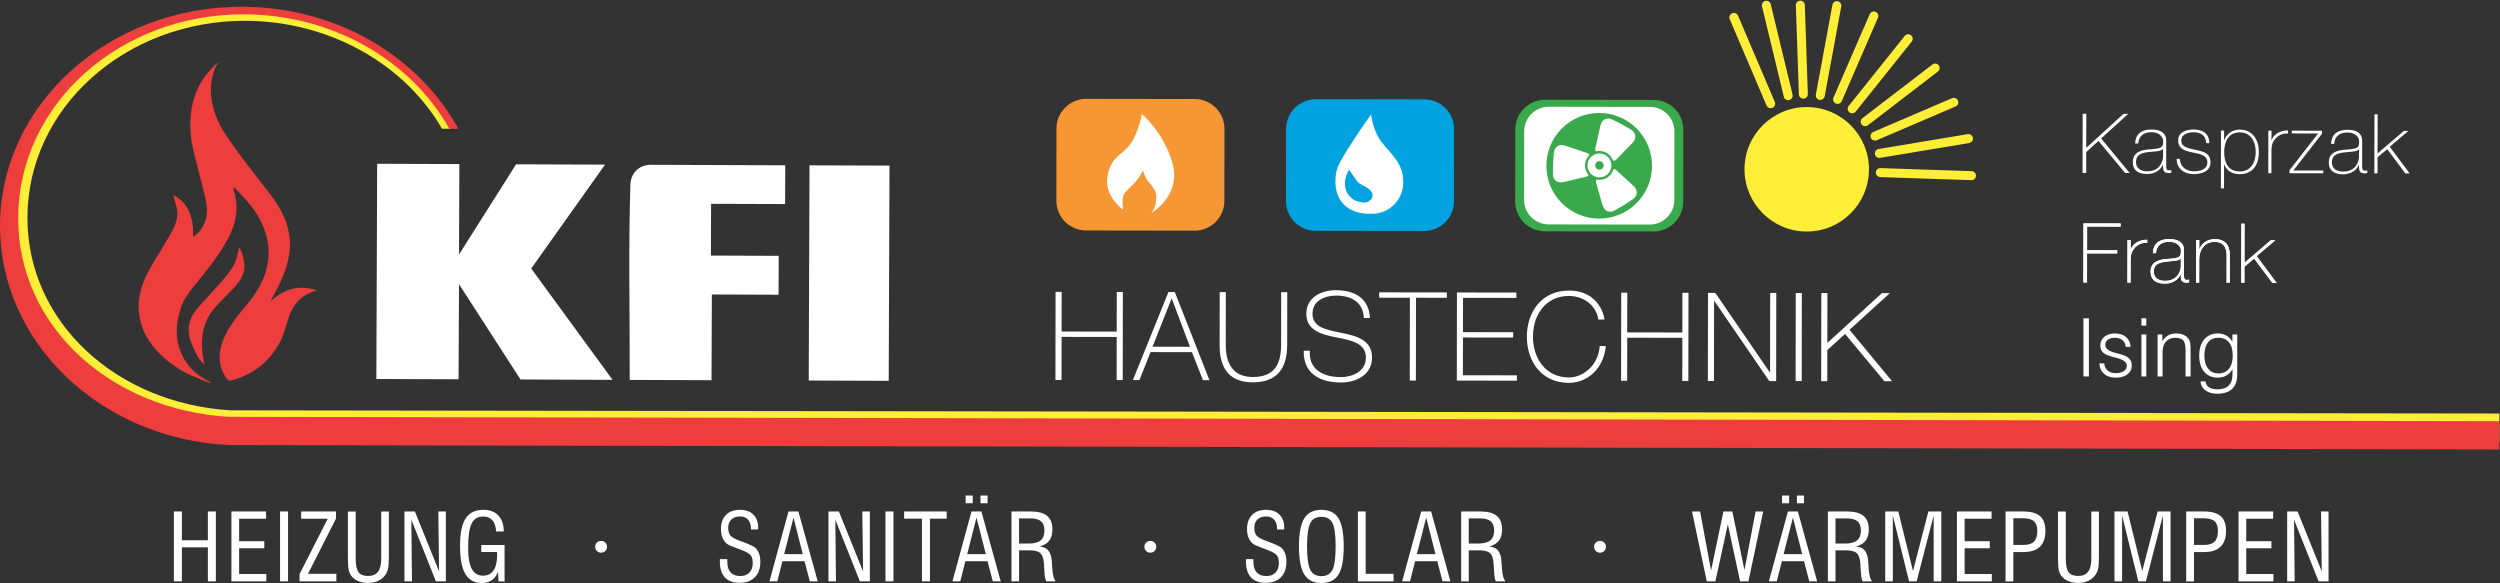 <?xml version="1.0" encoding="utf-8"?>
<!-- Generator: $$$/GeneralStr/196=Adobe Illustrator 27.6.0, SVG Export Plug-In . SVG Version: 6.00 Build 0)  -->
<svg version="1.1" id="Ebene_1" xmlns="http://www.w3.org/2000/svg" xmlns:xlink="http://www.w3.org/1999/xlink" x="0px" y="0px"
	 viewBox="0 0 7757.2 1809" style="enable-background:new 0 0 7757.2 1809;" xml:space="preserve">
<rect x="0" y="0" width="7757.2" height="1809" fill="#333333" stroke="none"/>
<style type="text/css">
	.st0{fill:#FFFFFF;}
	.st1{fill:#FFEE37;}
	.st2{fill:#ED3D3D;}
	.st3{fill:#F79734;}
	.st4{fill:#00A3E0;}
	.st5{fill:#3AA94C;}
	.st6{fill:none;stroke:#3AA94C;stroke-width:7.682;stroke-miterlimit:10;}
	.st7{fill:none;stroke:#3AA94C;stroke-width:7.682;}
</style>
<path class="st0" d="M4946.3,1696.6c0-5.1,1.7-9.5,5.2-13s7.8-5.2,13-5.2s9.7,1.7,13.2,5.2s5.3,7.8,5.3,13s-1.8,9.5-5.4,13.1
	s-7.9,5.3-13,5.3c-5,0-9.4-1.8-12.9-5.3C4948,1706.2,4946.3,1701.8,4946.3,1696.6 M3551,1696.6c0-5.1,1.7-9.5,5.2-13s7.8-5.2,13-5.2
	s9.7,1.7,13.2,5.2s5.3,7.8,5.3,13s-1.8,9.5-5.4,13.1c-3.6,3.6-7.9,5.3-13,5.3c-5,0-9.4-1.8-12.9-5.3
	C3552.7,1706.2,3551,1701.8,3551,1696.6z M1846.8,1696.6c0-5.1,1.7-9.5,5.2-13s7.8-5.2,13-5.2s9.7,1.7,13.2,5.2s5.3,7.8,5.3,13
	s-1.8,9.5-5.4,13.1s-7.9,5.3-13,5.3c-5,0-9.4-1.8-12.9-5.3C1848.6,1706.2,1846.8,1701.8,1846.8,1696.6z M7096.8,1803.8v-216.7h32.3
	l75.1,185.9l-2.3-185.9h23.3v216.7h-30.9l-76.2-191.4l2,191.4H7096.8z M6945.9,1803.8v-216.7h107.5v22.5h-83.6v69.7h78.1v21.9h-78.1
	v79.8h84.4v22.8L6945.9,1803.8L6945.9,1803.8z M6783.5,1803.8v-216.7h55.6c23.6,0,40.9,4.9,51.7,14.6c10.9,9.7,16.3,25,16.3,46
	c0,21.5-5.7,37.7-17,48.7c-11.4,11-28,16.5-50.1,16.5h-32.3v91.1h-24.2V1803.8z M6807.7,1690.9h31.7c14.6,0,25.4-3.5,32.3-10.5
	s10.3-18,10.3-33c0-13.8-3.5-23.8-10.4-30s-18.2-9.3-33.7-9.3h-30.2L6807.7,1690.9L6807.7,1690.9z M6711.3,1803.8v-204.3
	l-52.7,204.3H6635l-50.4-204.3v204.3H6561v-216.7h40.6l45.6,184.8l47.7-184.8h40.1v216.7H6711.3z M6385.7,1587.2h24.2V1733
	c0,20.3,2.9,34.3,8.6,42.3c5.8,7.9,15.6,11.9,29.5,11.9c14.1,0,24.4-4.4,31.1-13.1s10-22.4,10-41.1v-145.8h23.6v141.4
	c0,18.3-1,31.2-3.1,38.8c-2.1,7.5-5.6,14.2-10.4,20c-5.9,7-13.2,12.3-21.9,15.9c-8.7,3.6-18.5,5.4-29.6,5.4c-11.3,0-21.5-2-30.5-5.9
	s-16.1-9.4-21.4-16.6c-3.7-4.9-6.2-11.1-7.8-18.8c-1.5-7.7-2.3-20.6-2.3-38.9L6385.7,1587.2L6385.7,1587.2z M6223,1803.8v-216.7
	h55.6c23.6,0,40.9,4.9,51.7,14.6c10.9,9.7,16.3,25,16.3,46c0,21.5-5.7,37.7-17,48.7c-11.4,11-28,16.5-50.1,16.5h-32.3v91.1H6223
	V1803.8z M6247.2,1690.9h31.7c14.6,0,25.4-3.5,32.3-10.5s10.3-18,10.3-33c0-13.8-3.5-23.8-10.4-30s-18.2-9.3-33.7-9.3h-30.2
	L6247.2,1690.9L6247.2,1690.9z M6072.1,1803.8v-216.7h107.5v22.5H6096v69.7h78.1v21.9H6096v79.8h84.4v22.8L6072.1,1803.8
	L6072.1,1803.8z M5999.9,1803.8v-204.3l-52.7,204.3h-23.6l-50.4-204.3v204.3h-23.6v-216.7h40.6l45.6,184.8l47.7-184.8h40.1v216.7
	H5999.9z M5671.7,1803.8v-216.7h60.8c22.4,0,39,4.6,49.9,13.7s16.3,23.1,16.3,41.9c0,14.6-3.3,26.1-9.8,34.8
	c-6.6,8.7-16.7,14.7-30.4,18.2c12,1,21,4.9,27,11.7c6,6.7,9.7,17.2,11,31.4c0.4,5.2,1,12.5,1.5,21.8c1.5,23.6,5.3,38,11.4,43.2h-30
	c-3-5-4.9-16.8-5.8-35.3c-0.5-9.3-0.9-16.7-1.4-22.1c-1.3-14.9-5.2-25.1-11.6-30.6s-17.9-8.2-34.5-8.2h-30.8v96.2H5671.7z
	 M5695.4,1686.6h29.4c17,0,29.4-3.3,37.4-9.8c7.9-6.5,11.9-16.7,11.9-30.4c0-13.2-3.5-22.9-10.6-28.9c-7-6-18.4-9-34.1-9h-34.1v78.1
	L5695.4,1686.6L5695.4,1686.6z M5529.5,1561.5v-23.9h21.9v23.9H5529.5z M5575.6,1561.5v-23.9h21.9v23.9H5575.6z M5488.6,1803.8
	l59.1-216.7h30.8l59.9,216.7H5614l-16.4-62.5h-68.7l-15.8,62.5H5488.6z M5534.3,1719.4h57.7l-28.8-113.5L5534.3,1719.4z
	 M5295.9,1803.8l-45.8-216.7h25.1l34,183.2l38.4-183.2h27.7l37.5,181.8l34.5-181.8h23.7l-45.8,216.7h-25.9l-38-176.9l-38.6,176.9
	H5295.9z M4533.8,1803.8v-216.7h60.8c22.4,0,39,4.6,49.9,13.7s16.3,23.1,16.3,41.9c0,14.6-3.3,26.1-9.8,34.8
	c-6.6,8.7-16.7,14.7-30.4,18.2c12,1,21,4.9,27,11.7c6,6.7,9.7,17.2,11,31.4c0.4,5.2,1,12.5,1.5,21.8c1.5,23.6,5.3,38,11.4,43.2h-30
	c-3-5-4.9-16.8-5.8-35.3c-0.5-9.3-0.9-16.7-1.4-22.1c-1.3-14.9-5.2-25.1-11.6-30.6s-17.9-8.2-34.5-8.2h-30.8v96.2H4533.8z
	 M4557.4,1686.6h29.4c17,0,29.4-3.3,37.4-9.8c7.9-6.5,11.9-16.7,11.9-30.4c0-13.2-3.5-22.9-10.6-28.9c-7-6-18.4-9-34.1-9h-34.1v78.1
	L4557.4,1686.6L4557.4,1686.6z M4350.7,1803.8l59.1-216.7h30.8l59.9,216.7H4476l-16.4-62.5h-68.7l-15.8,62.5H4350.7z M4396.4,1719.4
	h57.7l-28.8-113.5L4396.4,1719.4z M4213.4,1803.8v-216.7h24.2v193.4h86.4v23.3L4213.4,1803.8L4213.4,1803.8z M4030.5,1695.5
	c0-40.3,5.5-69.3,16.4-87s28.6-26.5,53.1-26.5c24.6,0,42.4,8.7,53.2,26.2c10.8,17.5,16.2,46.6,16.2,87.3c0,40.7-5.4,69.8-16.2,87.3
	c-10.8,17.5-28.5,26.2-53.3,26.2c-24.3,0-42-8.9-53-26.8C4036,1764.5,4030.5,1735.6,4030.5,1695.5z M4055.6,1695.5
	c0,34.8,3.3,58.9,9.9,72.2c6.6,13.3,18.1,20,34.4,20c16.5,0,28-6.5,34.6-19.5c6.5-13,9.8-37.2,9.8-72.7c0-35.4-3.3-59.6-9.8-72.5
	s-18.1-19.4-34.6-19.4c-16.3,0-27.8,6.6-34.4,19.9C4058.9,1636.8,4055.6,1660.8,4055.6,1695.5z M3866,1735h23.1v7.7
	c0,14.8,3.4,25.9,10.2,33.4s16.9,11.3,30.2,11.3c12,0,21.4-3.6,28.3-10.9c6.9-7.2,10.3-17.2,10.3-29.9c0-10.1-2.1-17.9-6.2-23.4
	c-4.2-5.5-13.6-11-28.3-16.5c-3.5-1.3-8.3-3.2-14.6-5.5c-17.6-6.4-28.2-11.2-31.8-14.4c-6-5.4-10.5-11.7-13.4-19.1
	c-2.9-7.3-4.4-15.9-4.4-25.7c0-18.8,5.2-33.6,15.6-44.2c10.4-10.6,24.9-15.9,43.5-15.9c17.6,0,31.5,4.9,41.4,14.8
	c10,9.8,15,23.4,15,40.8c0,0.5,0,1.4-0.1,2.7c-0.1,1.2-0.1,2.2-0.1,2.7h-22.2v-2.3c0-12.2-3-21.6-8.9-28.2c-6-6.6-14.4-9.9-25.3-9.9
	c-11.3,0-20.2,3.2-26.7,9.5s-9.7,14.8-9.7,25.6c0,10.2,2.2,18.1,6.6,23.7c4.4,5.6,14,11.1,28.9,16.6c1.8,0.6,4.4,1.6,7.9,2.9
	c22.6,8.4,36.1,14.6,40.5,18.7c5.3,4.9,9.3,11,11.9,18.2c2.6,7.1,3.9,15.7,3.9,25.6c0,20.5-5.7,36.5-17,48
	c-11.4,11.4-27.2,17.1-47.4,17.1s-35.4-5.6-45.7-16.9c-10.3-11.2-15.5-27.8-15.5-49.7c0-0.8,0-2,0.1-3.6
	C3866,1736.9,3866,1735.7,3866,1735z M3138.5,1803.8v-216.7h60.8c22.4,0,39,4.6,49.9,13.7s16.3,23.1,16.3,41.9
	c0,14.6-3.3,26.1-9.8,34.8c-6.6,8.7-16.7,14.7-30.4,18.2c12,1,21,4.9,27,11.7c6,6.7,9.7,17.2,11,31.4c0.4,5.2,1,12.5,1.5,21.8
	c1.5,23.6,5.3,38,11.4,43.2h-30c-3-5-4.9-16.8-5.8-35.3c-0.5-9.3-0.9-16.7-1.4-22.1c-1.3-14.9-5.2-25.1-11.6-30.6
	c-6.4-5.5-17.9-8.2-34.5-8.2h-30.8v96.2H3138.5z M3162.1,1686.6h29.4c17,0,29.4-3.3,37.4-9.8c7.9-6.5,11.9-16.7,11.9-30.4
	c0-13.2-3.5-22.9-10.6-28.9c-7-6-18.4-9-34.1-9H3162v78.1L3162.1,1686.6L3162.1,1686.6z M2996.3,1561.5v-23.9h21.9v23.9H2996.3z
	 M3042.4,1561.5v-23.9h21.9v23.9H3042.4z M2955.3,1803.8l59.1-216.7h30.8l59.9,216.7h-24.5l-16.4-62.5h-68.7l-15.8,62.5H2955.3z
	 M3001.1,1719.4h57.7l-28.8-113.5L3001.1,1719.4z M2860.7,1803.8v-194.5h-55.3v-22.2h132v22.2h-51.9v194.5H2860.7z M2747.5,1803.8
	v-216.7h24.8v216.7H2747.5z M2570.6,1803.8v-216.7h32.3L2678,1773l-2.3-185.9h23.3v216.7h-30.9l-76.2-191.4l2,191.4L2570.6,1803.8
	L2570.6,1803.8z M2387.5,1803.8l59.1-216.7h30.8l59.9,216.7h-24.5l-16.4-62.5h-68.7l-15.8,62.5H2387.5z M2433.2,1719.4h57.7
	l-28.8-113.5L2433.2,1719.4z M2233.6,1735h23.1v7.7c0,14.8,3.4,25.9,10.2,33.4s16.9,11.3,30.2,11.3c12,0,21.4-3.6,28.3-10.9
	c6.9-7.2,10.3-17.2,10.3-29.9c0-10.1-2.1-17.9-6.2-23.4c-4.2-5.5-13.6-11-28.3-16.5c-3.5-1.3-8.3-3.2-14.6-5.5
	c-17.6-6.4-28.2-11.2-31.8-14.4c-6-5.4-10.5-11.7-13.4-19.1c-2.9-7.3-4.4-15.9-4.4-25.7c0-18.8,5.2-33.6,15.6-44.2
	c10.4-10.6,24.9-15.9,43.5-15.9c17.6,0,31.5,4.9,41.4,14.8c10,9.8,15,23.4,15,40.8c0,0.5,0,1.4-0.1,2.7c-0.1,1.2-0.1,2.2-0.1,2.7
	h-22.2v-2.3c0-12.2-3-21.6-8.9-28.2c-6-6.6-14.4-9.9-25.3-9.9c-11.3,0-20.2,3.2-26.7,9.5s-9.7,14.8-9.7,25.6
	c0,10.2,2.2,18.1,6.6,23.7c4.4,5.6,14,11.1,28.9,16.6c1.8,0.6,4.4,1.6,7.9,2.9c22.6,8.4,36.1,14.6,40.5,18.7
	c5.3,4.9,9.3,11,11.9,18.2c2.6,7.1,3.9,15.7,3.9,25.6c0,20.5-5.7,36.5-17,48c-11.4,11.4-27.2,17.1-47.4,17.1s-35.4-5.6-45.7-16.9
	c-10.3-11.2-15.5-27.8-15.5-49.7c0-0.8,0-2,0.1-3.6C2233.6,1736.9,2233.6,1735.7,2233.6,1735z M1546.7,1803.8l-1.4-30
	c-3.9,11.3-10.2,20-18.8,26.1c-8.6,6.1-18.9,9.1-31,9.1c-23.3,0-40.5-9.3-51.5-27.9s-16.5-47.6-16.5-87.1c0-39.3,5.8-67.8,17.4-85.5
	s30.1-26.6,55.6-26.6c19.6,0,34.9,5.9,45.9,17.7c11,11.8,16.6,28.2,16.8,49.5h-23.9c-0.5-14.8-4.2-26.2-11.1-34.3
	c-6.9-8.1-16.6-12.1-29-12.1c-16.8,0-28.8,7.3-35.9,22.1c-7.2,14.7-10.7,40.1-10.7,76.2c0,29,3.8,50.4,11.4,64.4
	c7.6,13.9,19.3,20.9,34.9,20.9c14.2,0,25-5.4,32.4-16.3s11.2-26.7,11.2-47.4c0-2.5,0-4.5,0-5.8c0-1.4-0.2-2.7-0.4-3.9h-48.8V1691
	h72.3v113h-18.9V1803.8z M1255,1803.8v-216.7h32.3l75.1,185.9l-2.3-185.9h23.3v216.7h-30.9l-76.2-191.4l2,191.4H1255z
	 M1079.5,1587.2h24.2V1733c0,20.3,2.9,34.3,8.6,42.3c5.8,7.9,15.6,11.9,29.5,11.9c14.1,0,24.4-4.4,31.1-13.1s10-22.4,10-41.1v-145.8
	h23.6v141.4c0,18.3-1,31.2-3.1,38.8c-2.1,7.5-5.6,14.2-10.4,20c-5.9,7-13.2,12.3-21.9,15.9c-8.7,3.6-18.5,5.4-29.6,5.4
	c-11.3,0-21.5-2-30.5-5.9s-16.1-9.4-21.4-16.6c-3.7-4.9-6.2-11.1-7.8-18.8c-1.5-7.7-2.3-20.6-2.3-38.9L1079.5,1587.2L1079.5,1587.2z
	 M929.5,1803.8v-22.5l87.4-171.7h-82.5v-22.5h108.1v22.2l-86.8,171.1h88v23.3L929.5,1803.8L929.5,1803.8z M869,1803.8v-216.7h24.8
	v216.7H869z M718.1,1803.8v-216.7h107.5v22.5H742v69.7h78.1v21.9H742v79.8h84.4v22.8L718.1,1803.8L718.1,1803.8z M539.5,1803.8
	v-216.7h24.8v89.3H645v-89.3h24.8v216.7H645v-105.5h-80.7v105.5H539.5z"/>
<path class="st1" d="M85.1,675c0.5-339.4,303-611,675.7-610.4c262.7,0.4,496,136,610.8,334.8h27.1
	C1278.8,187.6,1035.9,42.4,755.5,42C355.8,41.4,31.2,335.1,30.7,698c-0.5,349.4,299.5,635.5,678.7,656.8v6.9l7045.7,9.9l0.1-88.5
	l-7039.8-9.9l0,0C363.1,1252.2,84.6,1001.1,85.1,675z"/>
<path class="st2" d="M56.4,676.5C56.9,325,370.4,43.8,756.6,44.4c275.9,0.4,520.4,144.7,637.5,355.1h28
	c-122.5-223.9-376.7-378.2-671-378.6C336.9,20.3,0.6,324.5,0,700.3c-0.5,363.7,313.6,661.3,709.4,680.6l0,0l7045.7,13.7l0.1-87.6
	l-7045.6-13.7l0,0C344.5,1271.6,55.9,1014.1,56.4,676.5z"/>
<path class="st2" d="M538,605.4c48.9,23.9,64.1,77.9,61,127.5c1.2,0.2,2.3,0.4,3.4,0.6c5.1-4.8,10.6-9.2,15.2-14.4
	c24.7-28.1,28.5-61.4,21.2-96.1c-7.3-34.8-17.1-69.1-25.7-103.7c-9.5-38.3-20.7-76.3-22.4-116c-3.5-81.6,20.7-152.4,83.4-207.6
	c1.1-1,6.5-4.7,4.1-2.4c-17.6,20.1-28.4,71.5-22.3,112.1c6.3,41.7,21.8,79.2,44.9,113.5c24.8,36.9,51.8,72.4,78.6,108
	C811.1,569,847,608,872.2,654.8c25.7,47.8,34.4,97.5,22.1,151.2c-9.8,42.4-28.1,80.8-49.6,118.1c-1.7,3-3.4,6-4.5,10.2
	c41.5-37.6,88.1-52.7,143-32.9c-5.5,1.7-11.1,3-16.4,5.1c-35.7,13.4-57.3,39.9-69.7,75c-9.3,26.3-15.1,54.3-27.9,78.8
	c-32.1,61.6-83,101.6-150.5,120c-7.5,2.1-11.7-0.3-15.8-6.3c-26.2-37.7-27-77.7-10.5-119c15.1-37.8,39.7-69.5,65.7-100.1
	c24.4-28.7,46.4-58.9,60.4-94.3c14-35.6,18.4-72.5,12.2-109.8c-8.2-48.8-32.3-90.6-64.7-127.5c-12.5-14.3-26.1-27.5-39.1-41.3
	c-0.8,0.5-1.6,1-2.4,1.5c0.5,2.9,0.6,5.8,1.4,8.6c15,48.6,8.4,94.8-14.2,139.7c-26.2,52.1-62.1,97.4-98.7,142.2
	c-21.9,26.9-44.2,54-54.1,88c-16.6,57.2-15.2,112.6,20.1,163.6c16.4,23.7,38.6,41.1,63.6,55c3.3,1.8,6.7,3.6,10,5.4
	c-0.4,0.9,2.5,3,2.1,3.9c-20.9-8.6-45.4-17.6-65.8-27.2c-33.9-15.9-64.7-37-91.4-63.3c-31.8-31.3-55.4-67.5-63.9-112.6
	c-10.1-53.6,3.6-102.5,29-148.7c19.5-35.3,41.8-69.1,61.9-104.1c14.4-24.9,27.8-48.3,25.8-78.3C549.5,643.7,540.2,618.4,538,605.4z"
	/>
<path class="st2" d="M741.4,766.5c9.9,14.3,12.2,28.6,15.3,42.9c7.5,35.1-9.7,60.8-31.7,84.5c-18.2,19.5-37.5,37.9-55.5,57.6
	c-35.8,39.2-46.6,86.5-41.9,138c1.2,13.2,4.1,26.2,6.6,42.2c-5.9-6.5-10.2-10.6-14.9-16.8c-11.2-15-18.1-32.9-25.3-50.1
	c-15.6-37.4-9.3-72.9,15.4-104c18.7-23.6,40.4-44.7,60.3-67.4c16.3-18.6,33.6-36.6,47.3-56.9C730.5,816.6,738.3,793.4,741.4,766.5z"
	/>
<path class="st3" d="M3370.6,306.8c-51-0.1-92.4,41.2-92.5,92.2l-0.3,223.6c-0.1,51,41.2,92.4,92.2,92.5l336.6,0.5
	c51,0.1,92.4-41.2,92.5-92.2l0.3-223.6c0.1-51-41.2-92.4-92.2-92.5L3370.6,306.8z"/>
<path class="st0" d="M3484.9,650.7c0,0-50.7-35.4-50-89.8c5.4-72.3,45.6-78.9,69.3-109.7c29.6-38.5,38.7-97.7,38.7-97.7
	s68.5,58.8,93.7,148.5c32,104-63.6,158.6-63.6,158.6s15.3-16.7,14.9-51.1c-0.2-14.2-10.5-30.1-22.1-43.3c-15-17-19.5-38-19.5-38
	s-6.5,16.2-21,33.7c-12.7,15.4-33.3,31.9-37.2,39.5C3479.6,617.9,3484.9,650.7,3484.9,650.7z"/>
<path class="st4" d="M4083.1,307.9c-51-0.1-92.4,41.2-92.5,92.2l-0.3,223.6c-0.1,51,41.2,92.4,92.2,92.5l336.6,0.5
	c51,0.1,92.4-41.2,92.5-92.2l0.3-223.6c0.1-51-41.2-92.4-92.2-92.5L4083.1,307.9z"/>
<path class="st0" d="M4286.9,440.8c-28.1-36.8-32.5-86-32.5-86s-38.4,53-69.9,103.9c-18.4,29.8-35.2,55.1-38.9,78.7
	c-13,84.9,37.2,127.8,107.7,125.9c56.3,1.7,96.1-40.9,100.3-87.8C4359.7,509.3,4315,477.6,4286.9,440.8z M4258.7,603.2
	c1.6,9.5-4.4,16.5-11.9,21.7c-10.1,7-31.6,2.4-42.5-3.2c-18.5-9.7-27.8-27.2-30.1-39.7c-5-28.2,10.2-54.5,12.2-54.5
	s20.5,32.7,29.6,40.1C4225.2,575,4255.4,584,4258.7,603.2z"/>
<path class="st1" d="M5605.8,718.4c106.7,0.2,193.3-86.2,193.4-192.8c0.2-106.7-86.2-193.3-192.8-193.4
	c-106.7-0.2-193.3,86.2-193.4,192.9C5412.8,631.6,5499.1,718.2,5605.8,718.4z"/>
<path class="st1" d="M5910.1,111.5c4.8-6,13.6-7,19.6-2.2s7,13.6,2.2,19.6L5758,346.3c-4.8,6-13.6,7-19.6,2.2s-7-13.6-2.2-19.6
	L5910.1,111.5z M5467.3,19.6c-1.8-7.5,2.8-15,10.3-16.8s15,2.8,16.8,10.3l67.7,280.5c1.8,7.5-2.8,15-10.3,16.8s-15-2.8-16.8-10.3
	L5467.3,19.6z M5572.3,16.4c-0.3-7.7,5.8-14.1,13.4-14.4c7.7-0.3,14.1,5.8,14.4,13.4l9.4,276.3c0.3,7.7-5.8,14.1-13.4,14.4
	c-7.7,0.3-14.1-5.8-14.4-13.4L5572.3,16.4z M5685.8,15c1.4-7.6,8.7-12.6,16.2-11.2c7.6,1.4,12.6,8.7,11.2,16.2l-51.4,278.6
	c-1.4,7.6-8.7,12.6-16.2,11.2c-7.6-1.4-12.6-8.7-11.2-16.2L5685.8,15z M5801.6,43.9c3.1-7,11.2-10.3,18.3-7.2
	c7,3.1,10.3,11.2,7.2,18.3l-112.5,259c-3.1,7-11.2,10.3-18.3,7.2c-7-3.1-10.3-11.2-7.2-18.3L5801.6,43.9z M5996,200.1
	c6.1-4.7,14.8-3.6,19.5,2.5s3.6,14.8-2.5,19.5l-217.1,166.6c-6.1,4.7-14.8,3.6-19.5-2.5s-3.6-14.8,2.5-19.5L5996,200.1z M6057,304.7
	c7.1-3,15.3,0.3,18.3,7.3c3,7.1-0.3,15.3-7.3,18.3l-244.6,104.8c-7.1,3-15.3-0.3-18.3-7.3c-3-7.1,0.3-15.3,7.3-18.3L6057,304.7z
	 M6105.5,416.3c7.6-1.3,14.8,3.9,16,11.5c1.3,7.6-3.9,14.8-11.5,16l-276.3,46c-7.6,1.3-14.8-3.9-16-11.5s3.9-14.8,11.5-16
	L6105.5,416.3z M6117.8,531.1c7.7,0.3,13.7,6.7,13.5,14.4c-0.3,7.7-6.7,13.7-14.4,13.5l-282.9-9.5c-7.7-0.3-13.7-6.7-13.5-14.4
	c0.3-7.7,6.7-13.7,14.4-13.5L6117.8,531.1z M5367.2,59.5c-3-7.1,0.3-15.3,7.4-18.3s15.3,0.3,18.3,7.4L5507,316.3
	c3,7.1-0.3,15.3-7.4,18.3s-15.3-0.3-18.3-7.4L5367.2,59.5z"/>
<path class="st5" d="M4794.3,309.5c-51-0.1-92.4,41.2-92.5,92.2l-0.3,223.6c-0.1,51,41.2,92.4,92.2,92.5l336.6,0.5
	c51,0.1,92.4-41.2,92.5-92.2l0.3-223.6c0.1-51-41.2-92.4-92.2-92.5L4794.3,309.5z"/>
<path class="st0" d="M4805.7,331.2c-42.1-0.1-76.3,34-76.3,76.1l-0.3,212.7c-0.1,42.1,34,76.3,76.1,76.3l313.7,0.5
	c42.1,0.1,76.3-34,76.3-76.1l0.3-212.7c0.1-42.1-34-76.3-76.1-76.3L4805.7,331.2z"/>
<ellipse transform="matrix(0.707 -0.707 0.707 0.707 1090.1 3659.673)" class="st5" cx="4962.7" cy="514" rx="163.9" ry="163.9"/>
<path class="st0" d="M5077.9,420.5c-1.1-8.9-6.4-16.5-15-21.5l-26.6-15.5l0.1-0.1l-2.3-1.2l-2.2-1.3l-27.6-13.6
	c-8.9-4.4-18.2-4.7-26.2-0.7s-13.6,11.6-15.8,21.6l-16,72.1c-1.3,5.9,1.7,12.6,6.9,15.4c0.1,0,0.1,0.1,0.2,0.1l23.9,12.4l23,12.9
	c5.2,2.5,12.6,1.8,16.8-2.6l51.5-53l0,0C5075.6,438.2,5079,429.3,5077.9,420.5z"/>
<path class="st6" d="M5077.9,420.5c-1.1-8.9-6.4-16.5-15-21.5l-26.6-15.5l0.1-0.1l-2.3-1.2l-2.2-1.3l-27.6-13.6
	c-8.9-4.4-18.2-4.7-26.2-0.7s-13.6,11.6-15.8,21.6l-16,72.1c-1.3,5.9,1.7,12.6,6.9,15.4c0.1,0,0.1,0.1,0.2,0.1l23.9,12.4l23,12.9
	c5.2,2.5,12.6,1.8,16.8-2.6l51.5-53l0,0C5075.6,438.2,5079,429.3,5077.9,420.5z"/>
<path class="st0" d="M4986.2,658.8c8.2,3.5,17.5,2.6,26.1-2.4l26.6-15.5l0.1,0.1l2.1-1.4l2.2-1.3l25.5-17.2
	c8.3-5.5,13.1-13.5,13.6-22.4s-3.4-17.6-10.9-24.5l-54.7-49.7c-4.5-4.1-11.8-4.8-16.8-1.7c-0.1,0-0.1,0.1-0.2,0.1l-22.6,14.6
	l-22.7,13.6c-4.8,3.3-7.8,10.1-6.1,15.9l20.5,71l0,0C4971.9,648,4978,655.4,4986.2,658.8z"/>
<path class="st6" d="M4986.2,658.8c8.2,3.5,17.5,2.6,26.1-2.4l26.6-15.5l0.1,0.1l2.1-1.4l2.2-1.3l25.5-17.2
	c8.3-5.5,13.1-13.5,13.6-22.4s-3.4-17.6-10.9-24.5l-54.7-49.7c-4.5-4.1-11.8-4.8-16.8-1.7c-0.1,0-0.1,0.1-0.2,0.1l-22.6,14.6
	l-22.7,13.6c-4.8,3.3-7.8,10.1-6.1,15.9l20.5,71l0,0C4971.9,648,4978,655.4,4986.2,658.8z"/>
<path class="st0" d="M4830.4,450.6c-7.5,4.8-12.1,12.9-12.8,22.8l-2.3,30.7h-0.2v2.6l-0.2,2.6l-0.3,30.8
	c-0.1,9.9,3.7,18.4,10.7,23.9s16.4,7.2,26.4,4.9l71.9-17c5.9-1.4,10.6-7,10.9-12.9c0-0.1,0-0.1,0-0.2l0.8-26.9l1.6-26.4
	c0-5.8-3.9-12.1-9.7-14l-70.1-23.4l0,0C4847.4,444.9,4837.9,445.7,4830.4,450.6z"/>
<path class="st6" d="M4830.4,450.6c-7.5,4.8-12.1,12.9-12.8,22.8l-2.3,30.7h-0.2v2.6l-0.2,2.6l-0.3,30.8
	c-0.1,9.9,3.7,18.4,10.7,23.9s16.4,7.2,26.4,4.9l71.9-17c5.9-1.4,10.6-7,10.9-12.9c0-0.1,0-0.1,0-0.2l0.8-26.9l1.6-26.4
	c0-5.8-3.9-12.1-9.7-14l-70.1-23.4l0,0C4847.4,444.9,4837.9,445.7,4830.4,450.6z"/>
<path class="st0" d="M4962.8,554.3c22.7,0,41.1-18.3,41.1-41s-18.3-41-41-41.1c-22.6,0-41,18.3-41.1,41
	C4921.8,535.8,4940.1,554.2,4962.8,554.3z"/>
<path class="st7" d="M4962.8,554.3c22.7,0,41.1-18.3,41.1-41s-18.3-41-41-41.1c-22.7,0-41,18.3-41.1,41
	C4921.8,535.8,4940.1,554.2,4962.8,554.3z"/>
<path class="st5" d="M4962.8,526.4c7.3,0,13.2-5.9,13.2-13.2s-5.9-13.2-13.2-13.2c-7.3,0-13.2,5.9-13.2,13.2
	C4949.6,520.5,4955.5,526.4,4962.8,526.4z"/>
<path class="st0" d="M4867.9,1188c-0.1,0-0.1,0-0.2,0c-39.2-0.1-72.3-14.6-95.8-41.8c-22.1-25.7-34.2-61.7-34.2-101.6
	c0.1-39.9,12.4-75.9,34.6-101.5c23.6-27.2,56.7-41.5,95.8-41.5c0.1,0,0.1,0,0.2,0c50.2,0.1,77.3,23.3,91.2,42.8
	c15.3,21.4,18.8,43.2,18.8,45.8v1.1l-18.9,0.2l-0.2-1c-6.7-42.4-44.2-72.1-91.1-72.2c-0.1,0-0.2,0-0.4,0
	c-29.5,0-55.3,10.3-74.9,29.7c-23.3,23.2-36.2,57.5-36.2,96.5c0,34.7,10.3,66.3,29.2,89.2c20.2,24.5,48.5,37.4,81.9,37.5
	c49.6,0,92.6-43.3,95.9-96.5l0.1-1h19l-0.1,1.2C4976.4,1140.6,4928.2,1188,4867.9,1188z"/>
<path class="st0" d="M4160.9,1186.9c-0.1,0-0.2,0-0.3,0c-40.4-0.1-72.1-10.7-91.8-30.7c-16.1-16.4-24-38.9-23.5-66.8v-1.1h19
	l-0.1,1.2c-1.2,22.3,4.7,40.4,17.5,53.9c20.8,22,54.4,26.7,78.9,26.7c28.8,0,77.5-12.8,77.6-60.7c0.1-44.3-43.9-53-90.4-62.3
	l-1.3-0.2c-22.6-4.5-46.2-9.8-63.7-20.5c-19.8-12-29.4-29.3-29.4-52.9c0-24,10.5-43.5,30.1-56.5c16.3-10.7,38.3-16.6,62-16.6
	c0.1,0,0.2,0,0.3,0c29.8,0.1,54.9,7,72.6,20c19.9,14.6,30.7,36.6,32.2,65.2l0.1,1.2h-19v-1.1c-1.7-43.4-33-68.4-85.8-68.5
	c-0.1,0-0.2,0-0.3,0c-9.4,0-40,1.5-58.8,20.2c-9.4,9.4-14.2,21.6-14.3,36.3c-0.1,41.2,41.9,49.6,86.3,58.4l5,1
	c47.4,9.4,93.6,23,93.5,76.5c0,25.6-11.4,46.4-32.8,60.2C4207.5,1180.7,4184.4,1186.9,4160.9,1186.9z"/>
<path class="st0" d="M3887.3,1186.4c-0.1,0-0.2,0-0.2,0c-32,0-57-8.8-74.1-26c-28.7-28.8-28.6-75.1-28.6-90.3l0.2-163.7h19
	l-0.2,163.7c-0.1,35.3,8.3,61.8,25,78.5c13.9,14,33.7,21.1,58.8,21.2c0.1,0,0.2,0,0.3,0c31.6,0,53.9-8.7,68.2-26.6
	c13-16.2,19.3-40,19.4-72.8l0.2-163.7h18.9v1.1l-0.2,162.6c-0.1,35.5-7.7,63.2-22.8,82.4C3953.5,1175.1,3925.3,1186.4,3887.3,1186.4
	z"/>
<polygon class="st0" points="5870.9,1182.9 5847.1,1182.9 5725,1036.2 5669.9,1086.3 5669.8,1182.6 5650.9,1182.6 5650.9,1181.5 
	5651.3,909.3 5670.2,909.3 5670.2,910.4 5670,1064 5839.3,909.5 5864.2,909.5 5862.1,911.4 5738.8,1023.3 "/>
<polygon class="st0" points="5590.5,1182.5 5571.6,1182.5 5571.6,1181.4 5572,909.1 5590.9,909.1 5590.9,910.2 "/>
<polygon class="st0" points="5511.2,1182.4 5489.8,1182.4 5489.5,1181.9 5318.6,932.7 5318.2,1182.1 5299.3,1182.1 5299.3,1181 
	5299.7,908.8 5322.3,908.8 5492.3,1156.5 5492.7,909 5511.6,909 5511.6,910.1 "/>
<polygon class="st0" points="5238.8,1181.9 5219.9,1181.9 5220.1,1048.2 5049.1,1047.9 5048.9,1181.6 5030,1181.6 5030,1180.5 
	5030.4,908.2 5049.3,908.2 5049.3,909.3 5049.1,1031.3 5220.1,1031.6 5220.3,908.5 5239.2,908.5 5239.2,909.6 "/>
<polygon class="st0" points="4706.7,1181.2 4705.6,1181.2 4520.3,1180.9 4520.3,1179.8 4520.7,907.5 4705.2,907.8 4705.2,924.4 
	4704.1,924.4 4539.6,924.2 4539.4,1030.6 4695.1,1030.8 4695.1,1047.4 4694,1047.4 4539.4,1047.2 4539.2,1164.3 4706.7,1164.6 "/>
<polygon class="st0" points="4393.3,1180.7 4374.4,1180.7 4374.8,923.9 4279.4,923.7 4279.4,907.1 4280.5,907.1 4489.4,907.4 
	4489.4,924 4488.3,924 4393.7,923.9 "/>
<path class="st0" d="M3645.2,906.1l-19.7,0.1l-109.7,271.7l-0.6,1.5h20.2l34.7-86.9l128.4,0.2l34.1,87h20.2L3645.2,906.1z
	 M3576.3,1075.9l59.3-150.2l56.7,150.3L3576.3,1075.9z"/>
<polygon class="st0" points="3483.7,1179.3 3464.8,1179.3 3465,1045.6 3294,1045.3 3293.8,1179 3274.9,1179 3275.3,905.6 
	3294.2,905.6 3294,1028.7 3465,1029 3465.2,905.9 3484.1,905.9 "/>
<path class="st0" d="M6569.5,786.3v-9.8l-93.5-0.1l0.1-73.5l103.8,0.2v-9.8l-115.1-0.2l-0.3,183.5h11.3l0.1-90.4L6569.5,786.3z
	 M6611.2,744.7h-9.8l-0.2,132.1h9.8l0.1-72.2c0.8-19.8,5.4-27.7,15-38c12.1-11.5,26.2-14.1,36.5-12.8V744
	c-23.9-0.8-45.8,12.5-50.7,30h-0.8L6611.2,744.7z M6776.6,776.3c0-27.5-23.1-34.5-46.2-34.5c-31.1,0-49.1,14.6-50.4,43.6h9.8
	c1.3-22.9,17-35.2,40.7-35.1c30.1,0,36.7,20.1,36.7,26c0,21.3-1.8,24.7-45.5,27.4c-21.8,2-48.6,7.9-48.6,39
	c0,27.7,19.2,37.3,44.1,37.3c25.4,0,42.9-13.6,49.1-29.2h0.5v6.9c0,10.8,2.3,19.3,17.7,19.3c2.8,0,5.1-0.2,8-1v-8.2
	c-3.1,0.5-5.4,0.8-7.2,0.8c-9,0-8.7-8.5-8.7-15.9V776.3z M6766.8,826.6c0,6.9-4.9,45-49.4,44.9c-23.4,0-34.7-12.6-34.6-28.8
	c0-19.8,12.9-27.7,36.3-30.5c19-2.8,40.3-1.2,47.8-10.2L6766.8,826.6z M6814,877.1h9.8l0.1-71.4c0-32.1,17.8-55.2,47.6-55.2
	c36,0.1,37.5,29.9,37.5,43.2l-0.1,83.5h9.8l0.1-81.7c0-16.2-0.4-53.4-46.9-53.5c-20.8,0-40.4,11.5-47.3,31.3h-0.5V745h-9.8
	L6814,877.1z M6954.3,877.3h9.8l0.1-49.8l30.1-25.4l56.2,75.4h13.4l-61.8-82.8l57.9-49.2h-14.1l-81.6,70l0.2-121.5h-9.8
	L6954.3,877.3z"/>
<polygon class="st0" points="6569.5,786.3 6569.5,776.5 6476,776.4 6476.1,702.9 6579.9,703.1 6579.9,693.3 6464.8,693.1 
	6464.5,876.6 6475.8,876.6 6475.9,786.2 "/>
<path class="st0" d="M6611.2,744.7h-9.8l-0.2,132.1h9.8l0.1-72.2c0.8-19.8,5.4-27.7,15-38c12.1-11.5,26.2-14.1,36.5-12.8V744
	c-23.9-0.8-45.8,12.5-50.7,30h-0.8L6611.2,744.7z"/>
<path class="st0" d="M6785.3,868.6c-9,0-8.7-8.5-8.7-15.9v-76.4c0-27.5-23.1-34.5-46.2-34.5c-31.1,0-49.1,14.6-50.4,43.6h9.8
	c1.3-22.9,17-35.2,40.7-35.1c30.1,0,36.7,20.1,36.7,26c0,21.3-1.8,24.7-45.5,27.4c-21.8,2-48.6,7.9-48.6,39
	c0,27.7,19.2,37.3,44.1,37.3c25.4,0,42.9-13.6,49.1-29.2h0.5v6.9c0,10.8,2.3,19.3,17.7,19.3c2.8,0,5.1-0.2,8-1v-8.2
	C6789.4,868.3,6787.1,868.6,6785.3,868.6z M6766.8,826.6c0,6.9-4.9,45-49.4,44.9c-23.4,0-34.7-12.6-34.6-28.8
	c0-19.8,12.9-27.7,36.3-30.5c19-2.8,40.3-1.2,47.8-10.2L6766.8,826.6z"/>
<path class="st0" d="M6814,877.1h9.8l0.1-71.4c0-32.1,17.8-55.2,47.6-55.2c36,0.1,37.5,29.9,37.5,43.2l-0.1,83.5h9.8l0.1-81.7
	c0-16.2-0.4-53.4-46.9-53.5c-20.8,0-40.4,11.5-47.3,31.3h-0.5V745h-9.8L6814,877.1z"/>
<polygon class="st0" points="6954.3,877.3 6964.1,877.3 6964.2,827.5 6994.3,802.1 7050.5,877.5 7063.9,877.5 7002.1,794.7 
	7060,745.5 7045.9,745.5 6964.3,815.5 6964.5,694 6954.7,694 "/>
<path class="st0" d="M6461.9,536.6h11.3l0.1-64.7l38.1-34.6l82.8,99.6h14.1l-88.7-107.3l83.9-76.2h-14.6l-115.5,105.4l0.2-105.6
	h-11.3L6461.9,536.6z M6721.5,436.3c0-27.5-23.1-34.5-46.2-34.5c-31.1,0-49.1,14.6-50.4,43.6h9.8c1.3-22.9,17-35.2,40.6-35.1
	c30.1,0,36.7,20.1,36.7,26c0,21.3-1.8,24.7-45.5,27.4c-21.8,2-48.6,7.9-48.6,39c0,27.7,19.2,37.3,44.1,37.3
	c25.4,0,42.9-13.6,49.1-29.2h0.5v6.9c0,10.8,2.3,19.3,17.7,19.3c2.8,0,5.1-0.2,8-1v-8.2c-3.1,0.5-5.4,0.8-7.2,0.8
	c-9,0-8.7-8.5-8.7-15.9L6721.5,436.3z M6711.7,486.6c0,6.9-5,45-49.4,44.9c-23.4,0-34.7-12.7-34.6-28.8c0-19.8,12.9-27.7,36.3-30.5
	c19-2.8,40.3-1.2,47.8-10.2L6711.7,486.6z M6753.8,493.1c0.7,30.8,23.3,47.1,53.4,47.1c23.1,0,51.7-7.9,51.7-36.4
	c0-27.5-20.5-33.9-46.7-38.9c-21.3-4.9-43.9-7.8-43.9-29.1c0-18.8,20.3-25.4,38.1-25.4c22.1,0,39,9.8,39,33.7h9.8
	c0-30.1-21-42.2-48.8-42.2c-22.4,0-47.8,7.9-47.8,33.8c-0.1,54,90.7,23.3,90.6,68c0,22.9-24.7,28-41.9,27.9
	c-23.6,0-42.4-14.2-43.6-38.6L6753.8,493.1z M6901.2,405.2h-9.8l-0.3,179.3h9.8l0.1-74.8h0.5c7.9,21.6,26.2,30.6,48,30.7
	c40.3,0.1,59.4-28.7,59.5-68.8c0.1-37-18.9-69.4-59.3-69.5c-29,0-44,20-48.1,33.3h-0.5L6901.2,405.2z M6949.6,532
	c-37.3-0.1-48.3-28.9-48.2-60.5c0-31.3,13.2-60.9,48.4-60.8c35.5,0.1,49.5,30.9,49.5,61C6999.2,504.3,6983.7,532,6949.6,532z
	 M7048.2,405.4h-9.8l-0.2,132.1h9.8l0.1-72.2c0.8-19.8,5.4-27.7,15-38c12.1-11.5,26.2-14.1,36.5-12.8v-9.8
	c-23.9-0.8-45.8,12.5-50.7,30h-0.8L7048.2,405.4z M7115.8,529.1l89.1-114.2v-9.3l-93.8-0.1v8.5l81.7,0.1L7104,528.3v9.2l104.8,0.2
	v-8.5L7115.8,529.1z M7329.5,437.2c0-27.5-23.1-34.5-46.2-34.5c-31.1,0-49.1,14.6-50.4,43.6h9.8c1.3-22.9,17-35.2,40.7-35.1
	c30.1,0,36.7,20.1,36.7,26c0,21.3-1.8,24.7-45.5,27.4c-21.8,2-48.6,7.9-48.6,39c0,27.7,19.2,37.3,44.1,37.3
	c25.4,0,42.9-13.6,49.1-29.2h0.5v6.9c0,10.8,2.3,19.3,17.7,19.3c2.8,0,5.1-0.2,8-1v-8.2c-3.1,0.5-5.4,0.8-7.2,0.8
	c-9,0-8.7-8.5-8.7-15.9V437.2z M7319.6,487.6c0,6.9-5,45-49.4,44.9c-23.4,0-34.7-12.7-34.6-28.8c0-19.8,12.9-27.7,36.3-30.5
	c19-2.8,40.3-1.2,47.8-10.2L7319.6,487.6z M7367.3,538h9.8l0.1-49.8l30.1-25.4l56.2,75.4h13.4l-61.8-82.8l57.9-49.2h-14.1l-81.6,70
	l0.2-121.5h-9.8L7367.3,538z"/>
<polygon class="st0" points="1900.7,1178.6 1615.1,1177.5 1424.3,881.9 1422.8,1176.8 1167.8,1175.9 1170.3,508.2 1425.3,509.1 
	1424.3,789.6 1601.4,509.8 1877.3,510.8 1648.3,833.2 "/>
<path class="st0" d="M2436.1,633.2l-229.7-0.8l-0.6,160.6l210.4,0.8l-0.4,120.7l-207-0.8l-1,266l-253.9-0.9
	c0.7-202.5-4.3-405.2,2.2-607.6c1-30.7,24.8-60,62.5-59.8l418,1.5L2436.1,633.2z"/>
<rect x="2300.8" y="723.3" transform="matrix(3.660697e-03 -1 1 3.660697e-03 1777.651 3478.888)" class="st0" width="667.7" height="248.2"/>
<path class="st0" d="M6941.9,1037.9v123.6c0,19.9-5.2,34.9-15.6,45s-25.8,15.2-46.2,15.2c-15.2,0-27.5-3.4-36.8-10.3
	c-9.4-6.8-14.5-16.2-15.4-27.9h15.6c0.9,7.9,4.5,14,10.7,18.2s14.8,6.4,25.8,6.4c15.7,0,27.4-3.9,35.3-11.6s11.8-19.2,11.8-34.5
	v-16.1c-5.3,8.7-11.8,15.1-19.3,19.4c-7.6,4.3-16.3,6.4-26.2,6.4c-17.9,0-32-6.1-42.3-18.3c-10.3-12.2-15.4-28.9-15.4-50.2
	c0-21,5.2-37.7,15.6-50.1c10.4-12.3,24.5-18.5,42.1-18.5c10,0,18.8,2.2,26.4,6.5c7.5,4.3,13.8,10.8,18.9,19.3v-22.6L6941.9,1037.9
	L6941.9,1037.9z M6839.9,1103.2c0,17.3,3.9,30.8,11.7,40.7c7.8,9.8,18.5,14.8,32.1,14.8c14,0,24.9-4.9,32.6-14.6
	c7.8-9.7,11.6-23.3,11.6-40.8c0-17.6-3.9-31.2-11.5-40.8c-7.7-9.7-18.6-14.5-32.7-14.5s-24.9,4.8-32.5,14.4
	C6843.7,1071.8,6839.9,1085.5,6839.9,1103.2z M6694.8,1168.2v-130.3h14.6v20.8c4.9-8,11-14,18.2-18c7.2-4.1,15.5-6.1,25-6.1
	c9,0,16.9,1.6,23.6,4.8s12,7.7,15.6,13.6c1.9,3,3.2,6.7,4.1,11c0.8,4.3,1.2,11.3,1.2,21.1v3.8v79.3h-15.6v-80.8
	c0-15.3-2.3-25.6-7-31.1c-4.7-5.4-13-8.2-24.8-8.2c-12.2,0-21.8,3.8-28.9,11.6c-7.1,7.7-10.6,18.2-10.6,31.6v76.9L6694.8,1168.2
	L6694.8,1168.2z M6644.6,1168.2v-130.3h15.1v130.3H6644.6z M6644.6,1010.2v-22.6h15.1v22.6H6644.6z M6514.2,1127.5h15.1
	c0.4,9,3.8,16.3,10.3,22c6.4,5.6,14.6,8.4,24.7,8.4c10.8,0,19.4-2.1,25.7-6.4c6.2-4.3,9.4-10.1,9.4-17.5c0-10.5-11.6-18.6-34.8-24.2
	l-0.6-0.1c-18.6-4.5-31.1-9.4-37.5-14.8c-6.3-5.4-9.5-12.9-9.5-22.5c0-11.2,4.1-20.3,12.4-27.2c8.3-7,19.1-10.5,32.4-10.5
	c14.6,0,26.3,3.6,34.9,11c8.7,7.3,13.5,17.5,14.4,30.5h-15.3c-0.7-8.8-4-15.7-9.9-20.7c-6-5-14.1-7.4-24.3-7.4
	c-8.9,0-16,2.1-21.3,6.1c-5.3,4.1-8,9.5-8,16.2c0,11.5,11.9,20,35.6,25.6c3.1,0.8,5.4,1.4,7,1.8c14.9,3.8,25.2,8.4,31.1,13.8
	c5.8,5.4,8.7,13.1,8.7,23c0,11-4.6,20-13.7,26.9s-21.1,10.4-36,10.4c-15.1,0-27.2-4-36.4-12
	C6519.4,1151.7,6514.6,1140.9,6514.2,1127.5z M6464.5,1168.2V987.7h17.1v180.5H6464.5z"/>
</svg>
